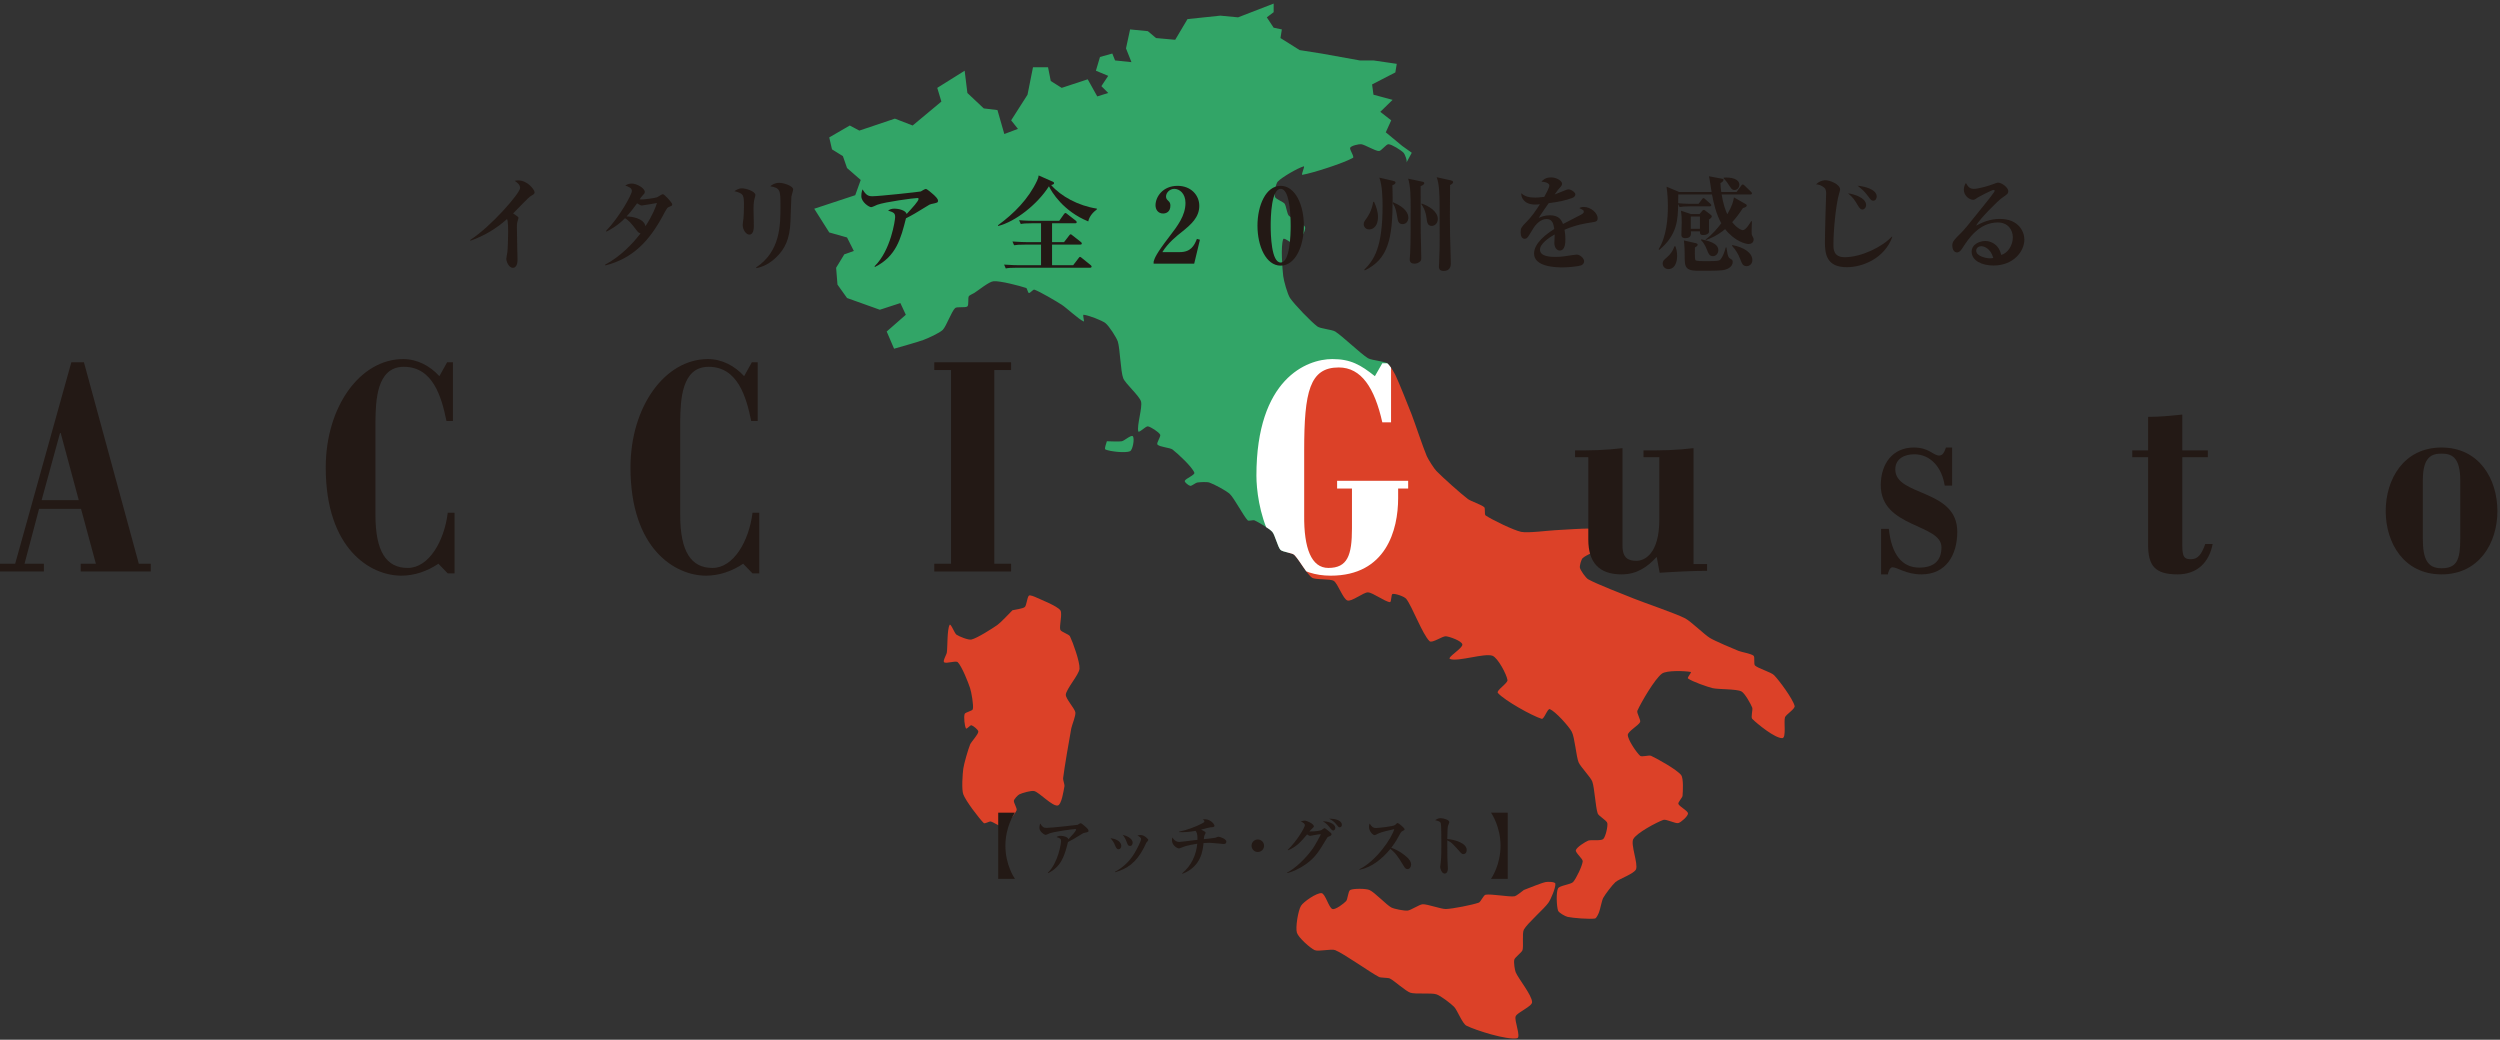 <?xml version="1.0" encoding="UTF-8" standalone="no"?>
<!DOCTYPE svg PUBLIC "-//W3C//DTD SVG 1.1//EN" "http://www.w3.org/Graphics/SVG/1.1/DTD/svg11.dtd">
<svg width="100%" height="100%" viewBox="0 0 1284 534" version="1.1" xmlns="http://www.w3.org/2000/svg" xmlns:xlink="http://www.w3.org/1999/xlink" xml:space="preserve" xmlns:serif="http://www.serif.com/" style="fill-rule:evenodd;clip-rule:evenodd;stroke-linejoin:round;stroke-miterlimit:2;">
    <rect x="0" y="0" width="1284" height="534" fill="#333333" stroke="none"/>
    <g transform="matrix(4.167,0,0,4.167,0,0)">
        <path d="M218.665,83.221C218.295,82.845 216.691,82.387 216.308,82.024C216.133,81.859 216.316,80.982 216.139,80.824C215.85,80.564 214.648,80.375 214.281,80.224C213.565,79.931 211.412,79.029 210.748,78.627C210.084,78.223 208.396,76.581 207.716,76.22C206.525,75.606 202.715,74.316 201.473,73.815C200.319,73.349 196.832,72.01 195.749,71.4C195.446,71.222 194.82,70.328 194.732,69.992C194.674,69.746 194.889,68.954 195.076,68.784C195.533,68.355 197.398,67.673 197.766,67.169C197.965,66.903 197.642,65.804 197.436,65.553C197.25,65.334 196.361,65.158 196.084,65.148C195.207,65.115 192.575,65.307 191.703,65.348C190.857,65.388 188.314,65.726 187.486,65.553C186.545,65.355 183.905,64.065 183.104,63.531C182.938,63.418 183.09,62.655 182.938,62.515C182.605,62.207 181.275,61.775 180.914,61.502C180.086,60.879 177.76,58.797 177.037,58.049C176.736,57.736 176.035,56.617 175.859,56.224C175.424,55.226 174.398,52.132 174.006,51.12C173.619,50.133 172.441,47.168 171.982,46.205C171.863,45.96 171.502,45.347 171.205,44.998L169.912,47.509L165.961,44.855L162.463,45.127L159.809,47.72L158.813,53.453L159.416,61.384L158.75,68.108C159.076,68.189 159.385,68.271 159.511,68.381C159.552,68.418 159.6,68.474 159.645,68.525C160.209,69.149 161.148,70.834 161.703,71.197C162.155,71.5 163.941,71.308 164.398,71.6C164.896,71.921 165.527,73.831 166.079,74.013C166.6,74.19 168.069,72.988 168.607,73.012C169.201,73.029 170.718,74.177 171.313,74.215C171.521,74.23 171.438,73.25 171.643,73.209C171.994,73.138 173.109,73.529 173.328,73.815C174.063,74.753 175.331,78.21 176.2,79.029C176.506,79.317 177.797,78.384 178.216,78.423C178.669,78.467 180.162,78.986 180.241,79.429C180.323,79.892 178.283,81.059 178.723,81.224C179.704,81.594 182.965,80.466 183.95,80.824C184.613,81.068 185.702,83.125 185.803,83.82C185.859,84.21 184.362,85.112 184.623,85.412C185.453,86.351 188.82,88.221 190.016,88.599C190.313,88.691 190.74,87.284 191.028,87.404C191.736,87.709 193.355,89.504 193.723,90.184C194.09,90.861 194.273,93.234 194.565,93.951C194.785,94.488 196.047,95.781 196.254,96.325C196.531,97.068 196.654,99.516 196.926,100.267C197.037,100.579 198.037,101.122 198.108,101.446C198.189,101.848 197.898,103.142 197.602,103.417C197.323,103.671 196.09,103.478 195.749,103.611C195.392,103.757 194.328,104.42 194.23,104.789C194.149,105.106 195.102,105.843 195.076,106.162C195.023,106.726 194.268,108.3 193.889,108.716C193.623,109.01 192.225,109.142 192.035,109.493C191.782,109.98 191.86,111.717 192.035,112.235C192.125,112.503 192.943,112.956 193.221,113.011C193.878,113.155 195.92,113.315 196.59,113.21C196.773,113.183 197.023,112.607 197.09,112.432C197.231,112.092 197.425,110.992 197.602,110.671C197.836,110.235 198.744,109.041 199.117,108.716C199.563,108.325 201.416,107.694 201.646,107.144C201.928,106.451 200.949,104.069 201.311,103.417C201.736,102.649 204.186,101.351 205.013,101.055C205.371,100.93 206.5,101.544 206.867,101.446C207.187,101.364 208.053,100.6 208.053,100.267C208.053,99.933 206.967,99.404 206.867,99.085C206.799,98.875 207.355,98.32 207.379,98.097C207.424,97.588 207.52,95.936 207.208,95.533C206.662,94.837 204.293,93.531 203.498,93.156C203.253,93.041 202.351,93.339 202.152,93.156C201.703,92.758 200.633,91.178 200.633,90.583C200.633,90.142 201.988,89.398 202.152,88.992C202.256,88.73 201.695,87.865 201.813,87.602C202.262,86.598 203.958,83.666 204.847,83.023C205.42,82.603 207.689,82.687 208.388,82.82C208.557,82.851 207.91,83.515 208.053,83.622C208.568,84.007 210.446,84.662 211.084,84.816C211.775,84.983 213.982,84.902 214.623,85.212C215.056,85.428 215.789,86.76 215.967,87.208C216.072,87.464 215.775,88.395 215.967,88.599C216.589,89.224 218.799,91.02 219.679,90.978C220.195,90.953 219.828,88.882 220.012,88.395C220.146,88.058 221.29,87.361 221.195,87.007C220.965,86.125 219.303,83.875 218.665,83.221Z" style="fill:rgb(220,65,40);fill-rule:nonzero;"/>
        <path d="M131.874,78.423C131.75,78.169 130.787,77.892 130.688,77.625C130.529,77.175 130.981,75.605 130.688,75.216C130.276,74.673 128.282,73.904 127.661,73.612C127.5,73.539 126.945,73.298 126.819,73.414C126.593,73.615 126.536,74.619 126.311,74.817C126.076,75.027 125.096,75.134 124.793,75.216C124.421,75.582 123.362,76.722 122.941,77.023C122.339,77.449 120.451,78.654 119.735,78.825C119.356,78.918 118.212,78.445 117.888,78.226C117.645,78.062 117.177,76.765 117.043,77.023C116.721,77.625 116.803,79.747 116.701,80.426C116.67,80.674 116.18,81.46 116.365,81.622C116.619,81.847 117.812,81.384 118.05,81.622C118.551,82.123 119.354,84.143 119.567,84.816C119.73,85.314 120.016,86.89 119.906,87.404C119.857,87.636 118.973,87.777 118.898,88C118.776,88.337 118.877,89.48 119.065,89.786C119.143,89.92 119.584,89.349 119.735,89.39C119.96,89.451 120.595,89.952 120.583,90.184C120.555,90.558 119.71,91.421 119.567,91.77C119.334,92.339 118.813,94.128 118.729,94.738C118.642,95.365 118.504,97.311 118.729,97.904C119.033,98.718 120.637,100.833 121.253,101.446C121.379,101.571 121.927,101.223 122.099,101.249C122.417,101.303 123.315,101.973 123.616,101.841C124.091,101.64 125.094,100.347 125.3,99.872C125.395,99.646 124.92,98.933 124.964,98.691C125,98.488 125.45,97.992 125.642,97.904C125.981,97.741 127.125,97.4 127.488,97.506C128.136,97.697 129.688,99.39 130.358,99.283C130.854,99.206 131.099,97.41 131.197,96.914C131.239,96.718 131.007,96.129 131.03,95.931C131.175,94.693 131.812,91.013 132.037,89.786C132.112,89.382 132.612,88.206 132.544,87.8C132.466,87.314 131.323,86.108 131.365,85.612C131.436,84.894 133.003,83.142 133.055,82.425C133.111,81.591 132.243,79.171 131.874,78.423Z" style="fill:rgb(220,65,40);fill-rule:nonzero;"/>
        <path d="M190.52,108.716C189.959,108.825 188.363,109.497 187.825,109.693C187.588,109.849 186.925,110.439 186.646,110.475C185.943,110.564 183.804,110.154 183.104,110.279C182.85,110.323 182.507,111.171 182.266,111.255C181.49,111.532 179.041,112.017 178.216,112.041C177.635,112.056 175.938,111.429 175.352,111.452C174.953,111.472 173.898,112.191 173.498,112.235C173.086,112.275 171.84,112.042 171.473,111.843C170.869,111.518 169.416,109.961 168.782,109.693C168.346,109.511 166.847,109.493 166.423,109.693C166.158,109.817 166.117,110.848 165.914,111.063C165.653,111.349 164.6,112.159 164.229,112.041C163.777,111.896 163.355,110.128 162.882,110.085C162.289,110.024 160.663,111.141 160.352,111.648C160.001,112.218 159.648,114.321 159.85,114.964C160.027,115.552 161.479,116.853 162.038,117.108C162.496,117.317 164.098,116.915 164.57,117.108C165.733,117.593 168.838,119.829 169.963,120.412C170.199,120.538 171.068,120.485 171.313,120.607C171.859,120.884 173.253,122.161 173.836,122.357C174.444,122.562 176.43,122.349 177.037,122.552C177.554,122.713 178.857,123.716 179.233,124.106C179.612,124.503 180.251,126.18 180.746,126.421C181.899,126.997 185.721,128.208 186.984,127.97C187.514,127.866 186.605,125.763 186.813,125.263C187.02,124.768 188.836,124.057 188.836,123.521C188.836,122.68 187.137,120.607 186.813,119.829C186.695,119.542 186.555,118.578 186.646,118.274C186.732,117.981 187.561,117.402 187.655,117.108C187.809,116.625 187.581,115.024 187.825,114.575C188.258,113.788 190.348,111.998 190.857,111.255C191.142,110.846 191.767,109.401 191.703,108.908C191.67,108.67 190.754,108.669 190.52,108.716Z" style="fill:rgb(220,65,40);fill-rule:nonzero;"/>
        <path d="M174.006,18.827L172.826,17.985L170.803,16.308L171.473,14.832L170.127,13.785L171.643,12.306L169.285,11.673L169.116,10.406L171.982,8.927L172.155,7.868L169.285,7.449L167.602,7.449L162.882,6.599L160.188,6.175L157.824,4.691L157.992,3.627L156.983,3.414L156.141,2.138L156.983,1.502L156.983,0.441L152.597,2.138L150.41,1.929L146.364,2.354L144.848,4.904L142.487,4.691L141.476,3.839L139.288,3.627L138.783,5.964L139.458,7.661L137.434,7.449L137.097,6.599L135.578,7.022L135.075,8.716L136.591,9.35L135.749,10.619L136.591,11.461L135.242,11.884L134.066,9.774L130.858,10.83L129.511,9.985L129.175,8.29L127.32,8.29L126.646,11.673L124.628,14.832L125.467,15.886L123.786,16.519L122.941,13.569L121.253,13.361L119.234,11.461L118.898,8.716L115.521,10.83L116.03,12.518L112.49,15.469L110.298,14.622L105.918,16.096L104.739,15.469L102.208,16.937L102.546,18.408L103.892,19.244L104.401,20.71L106.088,22.182L105.412,24.058L100.358,25.727L102.208,28.65L104.401,29.269L105.24,30.932L104.062,31.35L103.055,33.004L103.223,35.078L104.401,36.732L108.444,38.178L110.975,37.354L111.646,38.797L109.289,40.86L110.199,42.981C111.56,42.593 113.149,42.142 113.839,41.89C114.341,41.71 115.824,41.035 116.2,40.657C116.635,40.215 117.271,38.402 117.721,37.975C117.937,37.765 119,37.967 119.234,37.767C119.425,37.604 119.289,36.752 119.404,36.526C119.474,36.389 119.944,36.197 120.075,36.113C120.548,35.823 121.886,34.722 122.436,34.666C123.26,34.586 125.695,35.235 126.478,35.493C126.613,35.536 126.678,36.087 126.819,36.113C126.973,36.144 127.34,35.648 127.488,35.699C128.215,35.96 130.213,37.142 130.858,37.56C131.431,37.929 132.938,39.34 133.562,39.621C133.711,39.689 133.395,38.785 133.562,38.797C134.134,38.844 135.799,39.475 136.255,39.831C136.686,40.167 137.603,41.578 137.774,42.095C138.052,42.969 138.115,45.764 138.441,46.617C138.705,47.289 140.44,48.789 140.636,49.486C140.836,50.199 140.104,52.448 140.297,53.165C140.372,53.418 141.213,52.515 141.476,52.549C141.838,52.608 142.827,53.249 142.995,53.572C143.116,53.796 142.496,54.6 142.662,54.793C142.906,55.095 144.202,55.171 144.518,55.404C145.135,55.878 146.923,57.523 147.206,58.254C147.325,58.539 146.124,58.975 146.028,59.269C145.975,59.444 146.526,59.859 146.703,59.883C146.891,59.908 147.358,59.508 147.55,59.477C147.843,59.423 148.777,59.371 149.064,59.477C149.61,59.662 151.176,60.49 151.591,60.896C152.147,61.444 153.245,63.566 153.784,64.138C153.896,64.256 154.473,64.062 154.626,64.138C155.1,64.356 156.473,65.158 156.814,65.553C157.139,65.919 157.488,67.422 157.824,67.773C157.961,67.915 158.363,68.009 158.75,68.108L159.416,61.384L158.813,53.453L159.809,47.72L162.463,45.127L165.961,44.855L169.912,47.509L171.205,44.998C171.119,44.898 171.039,44.814 170.971,44.772C170.673,44.59 169.813,44.483 169.193,44.342C168.945,44.285 168.729,44.225 168.607,44.151C167.721,43.611 165.451,41.415 164.57,40.86C164.178,40.618 162.741,40.513 162.375,40.242C161.594,39.662 159.552,37.539 159.004,36.732C158.689,36.272 158.23,34.601 158.162,34.041C158.057,33.137 157.834,30.33 158.162,29.477C158.281,29.169 159.391,30.256 159.68,30.097C160.101,29.871 160.971,28.484 160.857,28.017C160.744,27.532 159.165,26.938 158.836,26.563C158.635,26.329 158.514,25.351 158.331,25.101C158.157,24.869 157.231,24.544 157.15,24.269C157.038,23.906 157.225,22.665 157.485,22.387C157.994,21.842 159.977,20.698 160.688,20.504C160.893,20.446 160.313,21.585 160.525,21.548C161.816,21.325 165.615,20.107 166.756,19.454C166.979,19.327 166.284,18.422 166.423,18.197C166.566,17.953 167.486,17.745 167.769,17.774C168.234,17.831 169.488,18.615 169.963,18.615C170.253,18.615 170.852,17.756 171.142,17.774C171.566,17.806 172.699,18.515 172.992,18.827C173.169,19.015 173.511,19.894 173.328,20.082L174.006,18.827ZM138.276,54.386C137.915,54.455 136.791,54.386 136.424,54.386C136.389,54.589 136.064,55.327 136.255,55.404C136.812,55.647 138.735,55.873 139.288,55.608C139.62,55.447 139.861,54.063 139.629,53.775C139.438,53.547 138.569,54.328 138.276,54.386Z" style="fill:rgb(50,165,103);fill-rule:nonzero;"/>
        <path d="M123.034,108.321L123.034,100.162L125.093,100.162C124.97,100.342 123.92,101.935 123.92,104.241C123.92,106.548 124.97,108.142 125.093,108.321L123.034,108.321Z" style="fill:rgb(35,25,21);fill-rule:nonzero;"/>
        <path d="M133.629,102.657C133.539,102.674 133.451,102.723 133.393,102.763C132.334,103.411 132.244,103.47 131.635,103.781C131.234,105.373 130.871,106.778 129.188,107.624L129.156,107.566C130.445,106.317 130.782,103.912 130.782,103.683C130.782,103.387 130.683,103.314 130.223,103.173C130.347,103.091 130.461,103.018 130.748,103.018C131.011,103.018 131.627,103.142 131.686,103.444C132.17,102.919 132.628,102.427 132.628,102.254C132.628,102.189 132.588,102.181 132.538,102.181C132.284,102.181 129.961,102.493 129.369,102.715C129.296,102.747 128.968,102.903 128.893,102.903C128.72,102.903 128.113,102.501 128.113,102.041C128.113,101.771 128.164,101.622 128.213,101.499C128.466,101.935 128.647,102.041 128.976,102.041C129.542,102.041 132.768,101.687 132.811,101.663C132.85,101.64 133.121,101.466 133.204,101.466C133.302,101.466 133.696,101.811 133.852,101.95C133.935,102.032 134.165,102.237 134.165,102.395C134.165,102.542 134.131,102.55 133.629,102.657Z" style="fill:rgb(35,25,21);fill-rule:nonzero;"/>
        <path d="M139.286,104.266C139.04,104.266 138.99,104.119 138.875,103.798C138.695,103.28 138.465,103.009 138.366,102.895C138.777,102.976 139.605,103.32 139.605,103.863C139.605,104.011 139.541,104.266 139.286,104.266ZM141.28,103.88C141.232,103.97 141.042,104.388 141.001,104.472C140.017,106.366 138.925,107.081 137.439,107.51L137.43,107.442C138.416,106.941 139.228,106.146 139.812,105.192C140.238,104.487 140.648,103.601 140.648,103.411C140.648,103.288 140.475,103.126 140.197,102.976C140.304,102.952 140.443,102.919 140.6,102.919C141.033,102.919 141.535,103.403 141.535,103.534C141.535,103.601 141.313,103.821 141.28,103.88ZM137.873,104.676C137.635,104.676 137.536,104.446 137.455,104.233C137.291,103.815 137.061,103.519 136.863,103.306C137.89,103.444 138.202,103.904 138.202,104.266C138.202,104.521 138.046,104.676 137.873,104.676Z" style="fill:rgb(35,25,21);fill-rule:nonzero;"/>
        <path d="M150.834,104.028C150.73,104.028 149.398,103.88 149.126,103.88C149.08,103.88 148.784,103.88 148.34,103.912C148.249,104.824 148.053,106.811 145.744,107.696L145.703,107.64C146.804,106.745 147.436,105.415 147.568,103.994C146.296,104.2 146.017,104.315 145.671,104.454C145.41,104.553 145.375,104.569 145.31,104.569C145.048,104.569 144.448,104.151 144.448,103.584C144.448,103.411 144.472,103.32 144.497,103.224C144.662,103.461 144.9,103.773 145.36,103.773C145.491,103.773 146.41,103.657 147.593,103.511C147.609,102.723 147.479,102.557 147.354,102.402C146.73,102.534 145.966,102.591 145.334,102.566L145.326,102.501C146.082,102.368 147.372,101.942 148.307,101.409C148.38,101.368 148.446,101.317 148.446,101.228C148.446,101.188 148.446,101.153 148.258,100.989C148.356,100.981 148.421,100.974 148.512,100.974C149.202,100.974 149.686,101.597 149.686,101.761C149.686,101.95 149.521,101.958 149.227,101.967C149.071,101.976 148.66,102.091 148.48,102.14C148.274,102.196 148.15,102.23 148.045,102.254C148.299,102.378 148.602,102.525 148.602,102.649C148.602,102.681 148.512,102.847 148.488,102.887C148.421,103.009 148.413,103.091 148.38,103.429C148.626,103.403 149.652,103.297 149.793,103.256C149.859,103.24 150.113,103.126 150.17,103.126C150.392,103.126 151.156,103.419 151.156,103.733C151.156,103.757 151.156,104.028 150.834,104.028Z" style="fill:rgb(35,25,21);fill-rule:nonzero;"/>
        <path d="M155.029,105.013C154.594,105.013 154.258,104.659 154.258,104.241C154.258,103.807 154.602,103.47 155.029,103.47C155.447,103.47 155.803,103.807 155.803,104.241C155.803,104.667 155.455,105.013 155.029,105.013Z" style="fill:rgb(35,25,21);fill-rule:nonzero;"/>
        <path d="M165.117,101.967C164.994,101.967 164.969,101.935 164.691,101.589C164.626,101.499 164.348,101.147 163.813,100.915C164.615,100.882 165.387,101.137 165.387,101.655C165.387,101.778 165.348,101.967 165.117,101.967ZM164.32,102.361C164.191,102.361 164.107,102.254 164.016,102.148C163.738,101.786 163.483,101.458 163.048,101.235C163.664,101.203 164.582,101.507 164.582,102.048C164.582,102.263 164.428,102.361 164.32,102.361ZM163.738,103.126C163.631,103.166 163.615,103.19 163.459,103.453C162.588,104.907 162.111,105.702 160.93,106.532C160.199,107.049 159.256,107.493 158.648,107.607L158.631,107.558C159.552,107.091 160.84,105.933 161.791,104.612C162.088,104.2 162.788,102.895 162.788,102.87C162.788,102.821 162.736,102.821 162.713,102.821C162.516,102.821 161.521,103.026 161.48,103.026C161.381,103.026 161.193,102.911 161.104,102.847C160.423,103.657 159.788,104.405 158.756,104.8L158.722,104.75C159.904,103.593 160.832,101.967 160.832,101.702C160.832,101.524 160.668,101.426 160.332,101.235C160.627,101.147 160.799,101.147 160.824,101.147C161.078,101.147 161.94,101.54 161.94,101.851C161.94,101.927 161.924,101.942 161.711,102.14C161.67,102.181 161.531,102.312 161.391,102.483C162.202,102.493 162.793,102.361 162.859,102.319C162.918,102.279 163.203,102.066 163.262,102.066C163.328,102.066 163.855,102.509 163.945,102.583C164.075,102.696 164.115,102.732 164.115,102.821C164.115,102.976 164.002,103.018 163.738,103.126Z" style="fill:rgb(35,25,21);fill-rule:nonzero;"/>
        <path d="M173.473,107.123C173.261,107.123 173.146,106.95 173.055,106.803C172.341,105.636 172.068,105.192 171.372,104.626C170.361,105.85 169.106,106.894 167.563,107.206L167.545,107.139C169.682,106.097 171.562,103.24 171.849,102.196C171.372,102.287 170.23,102.557 169.869,102.739C169.523,102.919 169.483,102.935 169.417,102.935C169.213,102.935 168.736,102.45 168.736,101.942C168.736,101.786 168.753,101.64 168.811,101.499C169.072,101.927 169.278,102.057 169.584,102.057C169.91,102.057 171.742,101.851 171.922,101.696C171.962,101.663 172.129,101.499 172.168,101.475C172.199,101.449 172.225,101.441 172.274,101.441C172.373,101.441 173.121,102.048 173.121,102.204C173.121,102.295 173.08,102.328 172.924,102.402C172.77,102.468 172.72,102.509 172.635,102.649C172.225,103.403 172.014,103.789 171.477,104.487C172.474,104.842 173.155,105.408 173.467,105.702C173.687,105.924 173.926,106.187 173.926,106.564C173.926,106.868 173.746,107.123 173.473,107.123Z" style="fill:rgb(35,25,21);fill-rule:nonzero;"/>
        <path d="M180.352,105.274C180.262,105.274 180.162,105.235 180.006,105.062C178.98,103.912 178.883,103.807 178.383,103.584C178.373,103.807 178.383,104.8 178.398,105.735C178.398,105.948 178.457,106.886 178.457,107.073C178.457,107.263 178.398,107.672 178.053,107.672C177.701,107.672 177.512,107.065 177.512,106.852C177.512,106.752 177.527,106.704 177.576,106.303C177.66,105.711 177.66,104.364 177.651,103.716C177.651,103.37 177.651,101.728 177.586,101.482C177.521,101.253 177.299,101.188 176.889,101.097C177.026,100.999 177.241,100.842 177.545,100.842C177.963,100.842 178.637,101.065 178.637,101.327C178.637,101.401 178.497,101.713 178.479,101.778C178.431,101.95 178.406,102.048 178.383,103.411C179.294,103.485 180.778,103.904 180.778,104.767C180.778,104.973 180.682,105.274 180.352,105.274Z" style="fill:rgb(35,25,21);fill-rule:nonzero;"/>
        <path d="M185.834,100.162L185.834,108.321L183.773,108.321C183.897,108.142 184.947,106.548 184.947,104.241C184.947,101.935 183.897,100.342 183.773,100.162L185.834,100.162Z" style="fill:rgb(35,25,21);fill-rule:nonzero;"/>
        <path d="M7.48,53.367L7.4,53.367L5.132,61.643L9.708,61.643L7.48,53.367ZM18.582,69.482L18.582,70.439L9.947,70.439L9.947,69.482L11.817,69.482L9.987,62.717L4.814,62.717L3.024,69.482L5.411,69.482L5.411,70.439L0,70.439L0,69.482L1.869,69.482L8.793,44.653L10.345,44.653L17.109,69.482L18.582,69.482Z" style="fill:rgb(35,25,21);fill-rule:nonzero;"/>
        <path d="M54.033,69.482C52.682,70.396 51.089,70.954 49.46,70.954C45.678,70.954 40.148,67.69 40.148,57.623C40.148,50.105 44.405,44.256 49.698,44.256C51.407,44.256 53.001,45.09 54.155,46.365L55.108,44.653L55.825,44.653L55.825,51.894L55.029,51.894C54.434,48.988 53.397,45.21 49.776,45.21C46.394,45.21 46.316,49.429 46.276,51.936L46.276,63.474C46.276,68.007 47.628,70 50.255,70C52.842,70 54.752,66.736 55.189,63.194L56.025,63.194L56.025,70.677L55.189,70.677L54.033,69.482Z" style="fill:rgb(35,25,21);fill-rule:nonzero;"/>
        <path d="M91.597,69.482C90.244,70.396 88.653,70.954 87.02,70.954C83.24,70.954 77.71,67.69 77.71,57.623C77.71,50.105 81.967,44.256 87.259,44.256C88.971,44.256 90.563,45.09 91.716,46.365L92.67,44.653L93.387,44.653L93.387,51.894L92.591,51.894C91.994,48.988 90.959,45.21 87.338,45.21C83.957,45.21 83.877,49.429 83.838,51.936L83.838,63.474C83.838,68.007 85.19,70 87.816,70C90.402,70 92.312,66.736 92.751,63.194L93.584,63.194L93.584,70.677L92.751,70.677L91.597,69.482Z" style="fill:rgb(35,25,21);fill-rule:nonzero;"/>
        <path d="M124.621,69.482L124.621,70.439L115.153,70.439L115.153,69.482L117.221,69.482L117.221,45.609L115.153,45.609L115.153,44.653L124.621,44.653L124.621,45.609L122.553,45.609L122.553,69.482L124.621,69.482Z" style="fill:rgb(35,25,21);fill-rule:nonzero;"/>
        <path d="M204.198,68.644C203.004,69.919 201.732,70.795 199.861,70.795C197.078,70.795 195.765,69.322 195.765,66.496L195.765,56.352L194.133,56.352L194.133,55.517C194.928,55.517 195.922,55.517 196.918,55.477C197.951,55.437 199.027,55.356 199.981,55.237L199.981,67.294C199.981,68.843 200.777,69.124 201.691,69.124C202.687,69.124 204.517,68.287 204.517,64.031L204.517,56.352L202.566,56.352L202.566,55.517C203.682,55.517 204.676,55.517 205.67,55.477C206.705,55.437 207.779,55.356 208.734,55.237L208.734,69.523L210.404,69.523L210.404,70.357C208.654,70.357 206.35,70.476 204.558,70.596L204.198,68.644Z" style="fill:rgb(35,25,21);fill-rule:nonzero;"/>
        <path d="M231.854,70.795L231.854,65.184L232.809,65.184C233.128,68.326 234.439,69.96 236.549,69.96C238.258,69.96 239.293,69.201 239.293,67.451C239.293,64.547 231.812,65.064 231.812,59.812C231.812,57.108 233.324,55.158 235.872,55.158C237.74,55.158 238.18,56.072 238.975,56.152C239.532,56.152 239.651,55.634 239.851,55.158L240.606,55.158L240.606,59.852L239.69,59.852C239.371,57.665 237.979,55.993 235.951,55.993C234.757,55.993 233.603,56.511 233.603,57.863C233.603,61.205 241.242,60.211 241.242,65.541C241.242,68.366 239.89,70.795 236.825,70.795C234.918,70.795 233.883,69.919 233.246,69.919C232.928,69.919 232.73,70.515 232.688,70.795L231.854,70.795Z" style="fill:rgb(35,25,21);fill-rule:nonzero;"/>
        <path d="M262.808,56.352L262.808,55.517L264.761,55.517L264.761,51.378C266.235,51.378 267.385,51.257 268.979,51.099L268.979,55.517L272.123,55.517L272.123,56.352L268.979,56.352L268.979,67.253C268.979,68.725 269.259,68.923 270.055,68.923C270.851,68.923 271.328,68.407 271.805,67.054L272.718,67.054C272.283,69.322 270.809,70.795 268.381,70.795C265.518,70.795 264.761,69.639 264.761,67.093L264.761,56.352L262.808,56.352Z" style="fill:rgb(35,25,21);fill-rule:nonzero;"/>
        <path d="M298.623,66.377C298.623,68.964 299.218,70.039 300.93,70.039C302.839,70.039 303.237,68.964 303.237,66.417L303.237,59.215C303.237,56.272 302.124,55.913 300.93,55.913C299.736,55.913 298.623,56.272 298.623,59.215L298.623,66.377ZM294.048,62.995C294.048,59.059 296.273,55.158 300.93,55.158C305.586,55.158 307.816,59.059 307.816,62.995C307.816,66.894 305.586,70.795 300.93,70.795C296.273,70.795 294.048,66.894 294.048,62.995Z" style="fill:rgb(35,25,21);fill-rule:nonzero;"/>
        <clipPath id="_clip1">
            <path d="M138.276,54.386C137.915,54.455 136.791,54.386 136.424,54.386C136.389,54.589 136.064,55.327 136.255,55.404C136.812,55.647 138.735,55.873 139.288,55.608C139.62,55.447 139.861,54.063 139.629,53.775C139.438,53.547 138.569,54.328 138.276,54.386ZM218.665,83.221C218.295,82.845 216.691,82.387 216.308,82.024C216.133,81.859 216.316,80.982 216.139,80.824C215.85,80.564 214.648,80.375 214.281,80.224C213.565,79.931 211.412,79.029 210.748,78.627C210.084,78.223 208.396,76.581 207.716,76.22C206.525,75.606 202.715,74.316 201.473,73.815C200.319,73.349 196.832,72.01 195.749,71.4C195.446,71.222 194.82,70.328 194.732,69.992C194.674,69.746 194.889,68.954 195.076,68.784C195.533,68.355 197.398,67.673 197.766,67.169C197.965,66.903 197.642,65.804 197.436,65.553C197.25,65.334 196.361,65.158 196.084,65.148C195.207,65.115 192.575,65.307 191.703,65.348C190.857,65.388 188.314,65.726 187.486,65.553C186.545,65.355 183.905,64.065 183.104,63.531C182.938,63.418 183.09,62.655 182.938,62.515C182.605,62.207 181.275,61.775 180.914,61.502C180.086,60.879 177.76,58.797 177.037,58.049C176.736,57.736 176.035,56.617 175.859,56.224C175.424,55.226 174.398,52.132 174.006,51.12C173.619,50.133 172.441,47.168 171.982,46.205C171.863,45.96 171.502,45.347 171.205,44.998C171.119,44.898 171.039,44.814 170.971,44.772C170.673,44.59 169.813,44.483 169.193,44.342C168.945,44.285 168.729,44.225 168.607,44.151C167.721,43.611 165.451,41.415 164.57,40.86C164.178,40.618 162.741,40.513 162.375,40.242C161.594,39.662 159.552,37.539 159.004,36.732C158.689,36.272 158.23,34.601 158.162,34.041C158.057,33.137 157.834,30.33 158.162,29.477C158.281,29.169 159.391,30.256 159.68,30.097C160.101,29.871 160.971,28.484 160.857,28.017C160.744,27.532 159.165,26.938 158.836,26.563C158.635,26.329 158.514,25.351 158.331,25.101C158.157,24.869 157.231,24.544 157.15,24.269C157.038,23.906 157.225,22.665 157.485,22.387C157.994,21.842 159.977,20.698 160.688,20.504C160.893,20.446 160.313,21.585 160.525,21.548C161.816,21.325 165.615,20.107 166.756,19.454C166.979,19.327 166.284,18.422 166.423,18.197C166.566,17.953 167.486,17.745 167.769,17.774C168.234,17.831 169.488,18.615 169.963,18.615C170.253,18.615 170.852,17.756 171.142,17.774C171.566,17.806 172.699,18.515 172.992,18.827C173.169,19.015 173.511,19.894 173.328,20.082L174.006,18.827L172.826,17.985L170.803,16.308L171.473,14.832L170.127,13.785L171.643,12.306L169.285,11.673L169.116,10.406L171.982,8.927L172.155,7.868L169.285,7.449L167.602,7.449L162.882,6.599L160.188,6.175L157.824,4.691L157.992,3.627L156.983,3.414L156.141,2.138L156.983,1.502L156.983,0.441L152.597,2.138L150.41,1.929L146.364,2.354L144.848,4.904L142.487,4.691L141.476,3.839L139.288,3.627L138.783,5.964L139.458,7.661L137.434,7.449L137.097,6.599L135.578,7.022L135.075,8.716L136.591,9.35L135.749,10.619L136.591,11.461L135.242,11.884L134.066,9.774L130.858,10.83L129.511,9.985L129.175,8.29L127.32,8.29L126.646,11.673L124.628,14.832L125.467,15.886L123.786,16.519L122.941,13.569L121.253,13.361L119.234,11.461L118.898,8.716L115.521,10.83L116.03,12.518L112.49,15.469L110.298,14.622L105.918,16.096L104.739,15.469L102.208,16.937L102.546,18.408L103.892,19.244L104.401,20.71L106.088,22.182L105.412,24.058L100.358,25.727L102.208,28.65L104.401,29.269L105.24,30.932L104.062,31.35L103.055,33.004L103.223,35.078L104.401,36.732L108.444,38.178L110.975,37.354L111.646,38.797L109.289,40.86L110.199,42.981C111.56,42.593 113.149,42.142 113.839,41.89C114.341,41.71 115.824,41.035 116.2,40.657C116.635,40.215 117.271,38.402 117.721,37.975C117.937,37.765 119,37.967 119.234,37.767C119.425,37.604 119.289,36.752 119.404,36.526C119.474,36.389 119.944,36.197 120.075,36.113C120.548,35.823 121.886,34.722 122.436,34.666C123.26,34.586 125.695,35.235 126.478,35.493C126.613,35.536 126.678,36.087 126.819,36.113C126.973,36.144 127.34,35.648 127.488,35.699C128.215,35.96 130.213,37.142 130.858,37.56C131.431,37.929 132.938,39.34 133.562,39.621C133.711,39.689 133.395,38.785 133.562,38.797C134.134,38.844 135.799,39.475 136.255,39.831C136.686,40.167 137.603,41.578 137.774,42.095C138.052,42.969 138.115,45.764 138.441,46.617C138.705,47.289 140.44,48.789 140.636,49.486C140.836,50.199 140.104,52.448 140.297,53.165C140.372,53.418 141.213,52.515 141.476,52.549C141.838,52.608 142.827,53.249 142.995,53.572C143.116,53.796 142.496,54.6 142.662,54.793C142.906,55.095 144.202,55.171 144.518,55.404C145.135,55.878 146.923,57.523 147.206,58.254C147.325,58.539 146.124,58.975 146.028,59.269C145.975,59.444 146.526,59.859 146.703,59.883C146.891,59.908 147.358,59.508 147.55,59.477C147.843,59.423 148.777,59.371 149.064,59.477C149.61,59.662 151.176,60.49 151.591,60.896C152.147,61.444 153.245,63.566 153.784,64.138C153.896,64.256 154.473,64.062 154.626,64.138C155.1,64.356 156.473,65.158 156.814,65.553C157.139,65.919 157.488,67.422 157.824,67.773C157.961,67.915 158.363,68.009 158.75,68.108C159.076,68.189 159.385,68.271 159.511,68.381C159.552,68.418 159.6,68.474 159.645,68.525C160.209,69.149 161.148,70.834 161.703,71.197C162.155,71.5 163.941,71.308 164.398,71.6C164.896,71.921 165.527,73.831 166.079,74.013C166.6,74.19 168.069,72.988 168.607,73.012C169.201,73.029 170.718,74.177 171.313,74.215C171.521,74.23 171.438,73.25 171.643,73.209C171.994,73.138 173.109,73.529 173.328,73.815C174.063,74.753 175.331,78.21 176.2,79.029C176.506,79.317 177.797,78.384 178.216,78.423C178.669,78.467 180.162,78.986 180.241,79.429C180.323,79.892 178.283,81.059 178.723,81.224C179.704,81.594 182.965,80.466 183.95,80.824C184.613,81.068 185.702,83.125 185.803,83.82C185.859,84.21 184.362,85.112 184.623,85.412C185.453,86.351 188.82,88.221 190.016,88.599C190.313,88.691 190.74,87.284 191.028,87.404C191.736,87.709 193.355,89.504 193.723,90.184C194.09,90.861 194.273,93.234 194.565,93.951C194.785,94.488 196.047,95.781 196.254,96.325C196.531,97.068 196.654,99.516 196.926,100.267C197.037,100.579 198.037,101.122 198.108,101.446C198.189,101.848 197.898,103.142 197.602,103.417C197.323,103.671 196.09,103.478 195.749,103.611C195.392,103.757 194.328,104.42 194.23,104.789C194.149,105.106 195.102,105.843 195.076,106.162C195.023,106.726 194.268,108.3 193.889,108.716C193.623,109.01 192.225,109.142 192.035,109.493C191.782,109.98 191.86,111.717 192.035,112.235C192.125,112.503 192.943,112.956 193.221,113.011C193.878,113.155 195.92,113.315 196.59,113.21C196.773,113.183 197.023,112.607 197.09,112.432C197.231,112.092 197.425,110.992 197.602,110.671C197.836,110.235 198.744,109.041 199.117,108.716C199.563,108.325 201.416,107.694 201.646,107.144C201.928,106.451 200.949,104.069 201.311,103.417C201.736,102.649 204.186,101.351 205.013,101.055C205.371,100.93 206.5,101.544 206.867,101.446C207.187,101.364 208.053,100.6 208.053,100.267C208.053,99.933 206.967,99.404 206.867,99.085C206.799,98.875 207.355,98.32 207.379,98.097C207.424,97.588 207.52,95.936 207.208,95.533C206.662,94.837 204.293,93.531 203.498,93.156C203.253,93.041 202.351,93.339 202.152,93.156C201.703,92.758 200.633,91.178 200.633,90.583C200.633,90.142 201.988,89.398 202.152,88.992C202.256,88.73 201.695,87.865 201.813,87.602C202.262,86.598 203.958,83.666 204.847,83.023C205.42,82.603 207.689,82.687 208.388,82.82C208.557,82.851 207.91,83.515 208.053,83.622C208.568,84.007 210.446,84.662 211.084,84.816C211.775,84.983 213.982,84.902 214.623,85.212C215.056,85.428 215.789,86.76 215.967,87.208C216.072,87.464 215.775,88.395 215.967,88.599C216.589,89.224 218.799,91.02 219.679,90.978C220.195,90.953 219.828,88.882 220.012,88.395C220.146,88.058 221.29,87.361 221.195,87.007C220.965,86.125 219.303,83.875 218.665,83.221Z"/>
        </clipPath>
        <g clip-path="url(#_clip1)">
            <path d="M170.375,52.054C169.42,47.797 167.789,45.29 165.005,45.29C161.424,45.29 160.746,48.275 160.746,55.477L160.746,63.513C160.707,67.571 161.623,70 163.73,70C166.079,70 166.635,68.447 166.635,65.145L166.635,60.212L164.804,60.212L164.804,59.257L173.561,59.257L173.561,60.212L172.326,60.212L172.326,61.404C172.326,65.304 170.855,70.955 164.009,70.955C156.253,70.955 154.858,61.961 154.858,58.62C154.858,46.681 161.065,44.256 164.211,44.256C166.479,44.256 167.71,44.972 169.461,46.365L170.375,44.772L171.452,44.772L171.452,52.054L170.375,52.054Z" style="fill:white;fill-rule:nonzero;"/>
        </g>
        <path d="M65.439,24.15C65.132,24.316 63.594,25.97 63.248,26.304C63.413,26.419 63.594,26.535 63.76,26.663C63.849,26.726 63.901,26.766 63.901,26.881C63.901,26.919 63.786,27.304 63.773,27.342C63.709,27.586 63.709,27.88 63.709,28.15C63.709,29.24 63.786,30.985 63.786,32.061C63.786,32.601 63.581,33.01 63.221,33.01C62.695,33.01 62.401,32.189 62.401,31.908C62.401,31.792 62.516,31.241 62.529,31.126C62.581,30.83 62.632,29.189 62.632,28.636C62.632,28.278 62.632,27.214 62.491,26.996C61.183,28.176 59.657,29.086 57.989,29.664L57.938,29.586C60.593,27.88 64.106,23.777 64.106,23.175C64.106,22.752 63.735,22.495 63.44,22.29C63.594,22.264 63.709,22.237 63.888,22.237C65.03,22.237 65.888,23.392 65.888,23.699C65.888,23.919 65.683,24.021 65.439,24.15Z" style="fill:rgb(35,25,21);fill-rule:nonzero;"/>
        <path d="M79.125,25.329C78.958,25.329 78.843,25.252 78.522,25.059C78.111,25.623 77.702,26.175 77.227,26.674C77.843,26.688 79.342,26.881 79.561,27.88C80.51,26.406 80.831,25.47 80.972,25.021C80.78,25.059 79.228,25.329 79.125,25.329ZM82.511,25.482C82.23,25.599 82.23,25.599 81.702,26.585C80.036,29.676 78.022,31.856 74.612,32.716L74.573,32.626C76.471,31.626 78.022,29.997 78.945,28.765C78.754,28.715 78.65,28.65 78.408,28.316C77.843,27.56 77.458,27.125 77.034,26.893C76.15,27.805 75.265,28.278 74.739,28.547L74.688,28.47C76.342,26.766 77.882,23.983 77.882,23.534C77.882,23.149 77.407,22.982 77.072,22.88C77.189,22.789 77.446,22.624 77.869,22.624C78.496,22.624 79.471,23.199 79.471,23.65C79.471,23.816 79.419,23.868 79.19,24.109C79.037,24.277 78.958,24.38 78.843,24.573C79.317,24.636 80.78,24.393 80.984,24.316C81.101,24.265 81.588,23.93 81.702,23.93C81.882,23.93 82.856,24.982 82.856,25.188C82.856,25.342 82.793,25.366 82.511,25.482Z" style="fill:rgb(35,25,21);fill-rule:nonzero;"/>
        <path d="M97.541,24.239C97.516,24.482 97.453,26.843 97.427,27.33C97.336,29.472 96.747,30.664 95.695,31.689C95.016,32.368 94.182,32.857 93.247,33.048L93.182,32.972C96.195,30.985 96.195,27.752 96.195,25.354C96.195,23.38 96.157,23.187 94.938,22.957C95.17,22.777 95.49,22.534 96.029,22.534C96.67,22.534 97.76,22.943 97.76,23.341C97.76,23.495 97.554,24.109 97.541,24.239ZM93.041,24.341C92.964,24.612 92.875,24.919 92.875,25.7C92.875,26.035 92.913,27.496 92.913,27.805C92.913,28.06 92.913,28.919 92.362,28.919C91.978,28.919 91.54,28.356 91.54,27.702C91.54,27.572 91.617,27.06 91.631,26.959C91.656,26.674 91.695,26.125 91.695,25.497C91.695,24.008 91.695,23.868 90.515,23.56C90.72,23.431 91.04,23.213 91.451,23.213C91.951,23.213 93.105,23.585 93.105,24.033C93.105,24.097 93.08,24.188 93.041,24.341Z" style="fill:rgb(35,25,21);fill-rule:nonzero;"/>
        <path d="M114.781,25.149C114.641,25.175 114.499,25.252 114.408,25.316C112.754,26.329 112.613,26.419 111.665,26.906C111.036,29.395 110.472,31.586 107.842,32.906L107.792,32.818C109.804,30.869 110.33,27.111 110.33,26.752C110.33,26.29 110.176,26.175 109.458,25.958C109.651,25.83 109.83,25.714 110.278,25.714C110.69,25.714 111.651,25.905 111.742,26.382C112.498,25.559 113.214,24.791 113.214,24.521C113.214,24.419 113.151,24.405 113.074,24.405C112.676,24.405 109.048,24.893 108.124,25.24C108.009,25.29 107.496,25.535 107.381,25.535C107.112,25.535 106.163,24.906 106.163,24.188C106.163,23.764 106.239,23.534 106.316,23.341C106.713,24.021 106.996,24.188 107.509,24.188C108.394,24.188 113.434,23.635 113.497,23.597C113.562,23.56 113.985,23.288 114.114,23.288C114.267,23.288 114.884,23.829 115.127,24.046C115.254,24.174 115.614,24.495 115.614,24.738C115.614,24.969 115.562,24.982 114.781,25.149Z" style="fill:rgb(35,25,21);fill-rule:nonzero;"/>
        <path d="M134.351,32.998L125.351,32.998C124.567,32.998 124.285,33.024 123.964,33.087L123.759,32.612C124.528,32.677 125.439,32.689 125.581,32.689L128.312,32.689L128.312,30.15L126.376,30.15C125.594,30.15 125.313,30.176 124.99,30.227L124.787,29.765C125.568,29.83 126.466,29.844 126.606,29.844L128.312,29.844L128.312,27.521L127.196,27.521C126.414,27.521 126.132,27.548 125.813,27.612L125.605,27.137C126.376,27.214 127.285,27.214 127.426,27.214L130.557,27.214L131.12,26.419C131.185,26.329 131.249,26.252 131.326,26.252C131.377,26.252 131.416,26.278 131.557,26.393L132.582,27.189C132.658,27.239 132.71,27.316 132.71,27.38C132.71,27.509 132.596,27.521 132.506,27.521L129.671,27.521L129.671,29.844L131.147,29.844L131.762,29.048C131.851,28.932 131.89,28.88 131.954,28.88C132.032,28.88 132.107,28.944 132.197,29.021L133.211,29.817C133.287,29.868 133.339,29.933 133.339,30.009C133.339,30.126 133.223,30.15 133.146,30.15L129.671,30.15L129.671,32.689L132.273,32.689L132.929,31.83C133.019,31.716 133.043,31.664 133.12,31.664C133.184,31.664 133.223,31.702 133.351,31.805L134.416,32.664C134.479,32.716 134.544,32.78 134.544,32.857C134.544,32.972 134.442,32.998 134.351,32.998ZM134.134,27.29C131.043,26.035 129.608,23.65 129.287,22.957C127.863,25.2 125.131,27.33 123.029,27.855L123.002,27.765C125.004,26.304 126.773,24.508 127.825,22.264C127.978,21.918 127.991,21.827 128.017,21.622L129.759,22.392C129.851,22.431 129.914,22.469 129.914,22.584C129.914,22.725 129.685,22.777 129.556,22.802C130.761,24.2 132.916,25.366 135.197,25.714L135.197,25.803C134.71,26.163 134.249,26.688 134.134,27.29Z" style="fill:rgb(35,25,21);fill-rule:nonzero;"/>
        <path d="M142.189,32.242C142.305,31.843 142.472,31.317 144.088,29.214C145.151,27.829 146.115,26.573 146.115,25.007C146.115,23.853 145.383,23.277 144.741,23.277C144.165,23.277 143.716,23.764 143.716,24.213C143.716,24.482 143.832,24.597 144.01,24.765C144.191,24.944 144.254,25.072 144.254,25.354C144.254,26.085 143.768,26.316 143.356,26.316C142.728,26.316 142.421,25.817 142.421,25.303C142.421,24.265 143.317,22.905 145.14,22.905C146.781,22.905 147.818,24.046 147.818,25.366C147.818,26.778 146.819,27.664 145.664,28.587C145.011,29.099 143.959,29.945 143.267,31.074L145.409,31.074C146.767,31.074 147.19,30.291 147.524,29.444L147.896,29.547L147.19,32.498L142.189,32.498L142.189,32.242Z" style="fill:rgb(35,25,21);fill-rule:nonzero;"/>
        <path d="M158.479,23.738C158.335,23.508 158.157,23.277 157.848,23.277C156.693,23.277 156.618,26.713 156.618,27.816C156.618,28.919 156.693,32.356 157.848,32.356C159.004,32.356 159.08,28.919 159.08,27.816C159.08,27.471 159.08,24.778 158.479,23.738ZM157.848,32.742C156.041,32.742 154.988,30.343 154.988,27.816C154.988,25.316 156.027,22.905 157.848,22.905C159.645,22.905 160.709,25.264 160.709,27.816C160.709,30.317 159.67,32.742 157.848,32.742Z" style="fill:rgb(35,25,21);fill-rule:nonzero;"/>
        <path d="M178.728,22.816C178.728,23.431 178.703,26.136 178.703,26.688C178.703,28.24 178.728,29.368 178.805,31.856C178.818,32.342 178.818,32.407 178.818,32.471C178.818,32.742 178.766,33.395 177.945,33.395C177.355,33.395 177.355,33.01 177.355,32.869C177.355,32.793 177.379,32.395 177.379,32.292C177.445,31.1 177.445,30.009 177.445,29.381C177.445,28.458 177.434,25.868 177.434,25.059C177.422,23.969 177.395,22.624 177.073,21.84L178.793,22.225C178.908,22.252 179.1,22.29 179.1,22.444C179.1,22.624 178.881,22.725 178.728,22.816ZM176.471,27.843C175.959,27.843 175.894,27.432 175.829,26.893C175.701,25.933 175.395,25.47 175.188,25.162L175.227,25.085C176.123,25.393 177.216,26.06 177.216,26.996C177.216,27.509 176.855,27.843 176.471,27.843ZM175.1,22.943C175.11,23.84 175.11,27.816 175.11,28.625C175.125,29.509 175.176,30.92 175.176,31.805C175.176,31.92 175.176,32.061 175.072,32.189C174.881,32.407 174.574,32.498 174.33,32.498C173.971,32.498 173.752,32.331 173.752,31.972C173.752,31.856 173.805,31.356 173.805,31.253C173.881,30.112 173.868,26.931 173.868,25.611C173.868,24.405 173.868,22.995 173.561,22.02L175.252,22.38C175.381,22.405 175.549,22.431 175.549,22.559C175.549,22.739 175.305,22.866 175.1,22.943ZM172.882,27.625C172.367,27.625 172.289,27.201 172.238,26.867C172.061,25.855 172.008,25.599 171.662,25.035L171.702,24.931C173.277,25.572 173.586,26.366 173.586,26.816C173.586,27.227 173.342,27.625 172.882,27.625ZM171.611,22.841C171.625,23.175 171.649,23.752 171.649,24.534C171.649,29.523 171.072,31.945 168.213,33.331L168.146,33.253C169.342,32.036 170.408,30.561 170.408,25.354C170.408,24.341 170.354,22.777 170.008,21.892L171.702,22.29C171.855,22.328 172.008,22.367 172.008,22.495C172.008,22.635 171.855,22.752 171.611,22.841ZM168.764,28.278C168.302,28.278 168.084,27.932 168.084,27.636C168.084,27.407 168.137,27.316 168.443,26.893C168.585,26.688 169.061,26.035 169.251,24.893L169.354,24.866C169.637,25.47 169.843,26.111 169.843,26.766C169.843,27.752 169.342,28.278 168.764,28.278Z" style="fill:rgb(35,25,21);fill-rule:nonzero;"/>
        <path d="M196.428,27.368C195.209,27.56 194.312,27.702 192.834,28.316C192.874,28.536 192.939,28.907 192.939,29.509C192.939,29.844 192.939,30.88 192.247,30.88C191.874,30.88 191.58,30.483 191.58,29.971C191.58,29.817 191.617,29.15 191.617,29.021L191.617,28.894C190.924,29.292 189.811,30.035 189.811,30.766C189.811,31.613 191.043,31.664 191.721,31.664C192.376,31.664 193.029,31.574 193.682,31.459C193.85,31.433 194.248,31.381 194.325,31.381C194.785,31.381 195.248,31.869 195.248,32.189C195.248,32.484 195.043,32.651 194.861,32.716C194.517,32.83 193.336,32.959 192.58,32.959C191.773,32.959 189.079,32.895 189.079,31.253C189.079,29.959 190.593,28.842 191.568,28.228C191.478,27.636 191.361,26.996 190.643,26.996C189.874,26.996 189.285,27.636 188.913,28.265C188.76,28.522 188.361,29.202 188.208,29.33C188.128,29.395 188.027,29.433 187.924,29.433C187.516,29.433 187.426,28.983 187.426,28.611C187.426,28.136 187.502,27.997 188.143,27.355C188.797,26.701 189.309,25.943 189.798,25.175C189.565,25.2 189.424,25.212 189.207,25.212C187.847,25.212 187.478,24.354 187.502,23.816C187.938,24.2 188.411,24.354 189.221,24.354C189.375,24.354 189.76,24.341 190.336,24.265C190.527,23.919 190.965,23.135 190.965,22.854C190.965,22.635 190.604,22.418 189.99,22.392C190.182,22.174 190.489,21.866 191.182,21.866C191.889,21.866 192.528,22.315 192.528,22.624C192.528,22.841 192.463,22.918 192.156,23.252C192.055,23.354 192.004,23.419 191.617,23.969C191.851,23.892 192.824,23.482 193.029,23.407C193.145,23.367 193.235,23.341 193.322,23.341C193.67,23.341 194.168,23.713 194.168,23.956C194.168,24.2 193.965,24.329 193.771,24.405C192.979,24.701 192.182,24.866 190.875,25.047C190.682,25.342 189.798,26.585 189.656,26.854C189.953,26.726 190.374,26.535 191.043,26.535C192.156,26.535 192.463,27.137 192.643,27.612C192.992,27.432 194.799,26.497 194.875,26.458C195.182,26.29 195.209,26.188 195.209,26.085C195.209,25.92 195.157,25.893 194.656,25.649C194.76,25.586 194.913,25.508 195.221,25.508C196.042,25.508 196.915,26.226 196.915,26.893C196.915,27.266 196.697,27.33 196.428,27.368Z" style="fill:rgb(35,25,21);fill-rule:nonzero;"/>
        <path d="M215.281,32.805C214.818,32.805 214.703,32.498 214.498,31.959C214.254,31.317 213.934,30.793 213.486,30.305L213.51,30.202C214.947,30.483 215.985,31.151 215.985,32.061C215.985,32.549 215.626,32.805 215.281,32.805ZM213.781,23.419C213.638,23.419 213.471,23.407 213.217,22.995C212.922,22.534 212.792,22.328 212.447,21.995L212.458,21.892C213.422,21.827 214.383,22.058 214.383,22.777C214.383,23.085 214.152,23.419 213.781,23.419ZM211.125,31.574C210.703,31.574 210.574,31.267 210.421,30.856C210.102,30.048 209.869,29.817 209.651,29.586L209.69,29.496C210.471,29.664 211.793,29.945 211.793,30.843C211.793,31.176 211.549,31.574 211.125,31.574ZM209.523,26.688L208.396,26.688L208.396,28.201L209.523,28.201L209.523,26.688ZM212.177,33.318C211.534,33.371 210.908,33.371 209.408,33.371C208.291,33.371 207.664,33.281 207.65,32.074C207.65,31.151 207.637,30.37 207.549,29.638L208.959,29.959C209.126,29.997 209.242,30.035 209.242,30.164C209.242,30.291 209.1,30.393 208.906,30.497C208.895,30.714 208.868,31.908 208.971,32.061C209.061,32.189 209.857,32.189 210.14,32.189C211.883,32.189 211.959,32.151 212.152,31.856C212.371,31.535 212.586,30.985 212.701,30.497L212.792,30.497C212.973,31.728 213.036,31.767 213.408,31.972C213.523,32.036 213.563,32.138 213.563,32.28C213.563,32.984 212.74,33.281 212.177,33.318ZM210.638,27.06C210.627,27.304 210.651,28.547 210.638,28.611C210.589,28.83 210.316,28.971 209.92,28.971C209.613,28.971 209.51,28.869 209.523,28.509L208.406,28.509C208.444,28.83 208.484,29.355 207.74,29.355C207.24,29.355 207.24,29.074 207.24,28.88C207.24,28.65 207.277,27.625 207.277,27.419C207.277,26.79 207.268,26.573 207.187,25.97L208.406,26.382L209.484,26.382L209.781,26.021C209.843,25.943 209.896,25.868 209.996,25.868C210.072,25.868 210.164,25.943 210.203,25.97L210.832,26.458C210.919,26.521 210.986,26.585 210.986,26.674C210.986,26.79 210.817,26.945 210.638,27.06ZM205.624,33.165C205.24,33.165 204.932,32.869 204.932,32.484C204.932,32.163 205.061,32.061 205.457,31.716C205.92,31.317 206.188,30.92 206.381,30.356L206.498,30.356C206.586,30.599 206.714,30.958 206.714,31.535C206.714,31.83 206.662,33.165 205.624,33.165ZM215.512,30.073C215.14,30.073 213.818,29.741 212.626,28.24C211.703,29.021 210.805,29.395 210.268,29.586L210.216,29.523C211.023,28.932 211.703,28.125 212.152,27.521C211.525,26.382 211.215,25.059 211.01,23.969L206.855,23.969C206.855,24.109 206.855,24.752 206.843,25.047C207.611,25.123 208.549,25.123 208.625,25.123L209.356,25.123L209.766,24.585C209.791,24.547 209.869,24.419 209.943,24.419C210.034,24.419 210.14,24.508 210.189,24.559L210.793,25.099C210.871,25.175 210.919,25.212 210.919,25.303C210.919,25.419 210.817,25.431 210.728,25.431L208.396,25.431C207.611,25.431 207.33,25.47 207.01,25.521L206.843,25.149C206.805,27.06 206.742,28.944 204.51,30.804L204.434,30.714C205.418,29.15 205.572,26.893 205.572,25.419C205.572,24.624 205.523,23.816 205.405,23.007L206.958,23.663L210.959,23.663C210.908,23.354 210.715,21.995 210.638,21.725L212.215,22.02C212.357,22.046 212.434,22.058 212.434,22.174C212.434,22.328 212.215,22.481 212.05,22.572C212.075,23.021 212.1,23.288 212.152,23.663L214.037,23.663L214.603,22.893C214.641,22.841 214.703,22.739 214.795,22.739C214.885,22.739 214.972,22.816 215.024,22.866L215.807,23.624C215.897,23.713 215.936,23.752 215.936,23.829C215.936,23.943 215.832,23.969 215.742,23.969L212.203,23.969C212.371,25.059 212.652,25.893 212.896,26.406C213.549,25.29 213.628,24.803 213.715,24.329L215.09,25.111C215.203,25.175 215.295,25.226 215.295,25.329C215.295,25.47 215.114,25.559 214.818,25.649C214.396,26.29 214.025,26.805 213.499,27.38C214.076,28.125 214.641,28.368 214.818,28.368C215.177,28.368 215.742,27.445 215.832,27.266L215.936,27.278C215.908,27.572 215.897,28.304 215.897,28.497C215.897,28.676 215.883,28.894 215.974,29.061C216.114,29.33 216.141,29.368 216.141,29.523C216.141,29.844 215.923,30.073 215.512,30.073Z" style="fill:rgb(35,25,21);fill-rule:nonzero;"/>
        <path d="M230.891,24.738C230.66,24.738 230.594,24.649 230.221,24.15C229.762,23.521 229.389,23.238 228.954,22.893C229.658,22.943 231.313,23.288 231.313,24.227C231.313,24.419 231.197,24.738 230.891,24.738ZM229.557,25.83C229.327,25.83 229.16,25.599 229.043,25.406C228.529,24.559 228.43,24.38 227.773,23.829C228.516,23.919 230.006,24.38 230.006,25.264C230.006,25.611 229.748,25.83 229.557,25.83ZM227.633,32.935C225.117,32.935 224.928,31.292 224.928,29.83C224.928,29.202 224.979,27.509 224.99,26.79C225.002,26.329 225.08,23.868 225.08,23.829C225.08,23.431 225.002,23.187 224.645,22.982C224.543,22.918 224.234,22.739 223.836,22.713C224.363,22.213 224.914,22.213 225.002,22.213C225.529,22.213 226.801,22.699 226.801,23.367C226.801,23.468 226.771,23.521 226.656,23.943C226.299,25.188 225.979,28.228 225.979,30.164C225.979,30.702 225.979,31.702 227.377,31.702C229.375,31.702 231.967,30.459 233.173,29.162L233.236,29.202C232.263,31.869 229.557,32.935 227.633,32.935Z" style="fill:rgb(35,25,21);fill-rule:nonzero;"/>
        <path d="M244.192,30.343C243.947,30.343 243.575,30.511 243.575,30.894C243.575,31.637 244.96,31.843 245.242,31.843C245.459,31.843 245.551,31.817 245.68,31.792C245.345,30.587 244.512,30.343 244.192,30.343ZM245.702,32.728C244.267,32.728 243.012,32.113 243.012,31.023C243.012,30.099 244.023,29.703 244.691,29.703C245.295,29.703 246.356,30.035 246.654,31.42C247.437,31.228 248.09,30.253 248.09,29.264C248.09,28.316 247.475,27.419 246.241,27.419C243.932,27.419 242.615,29.444 241.921,30.511C241.77,30.752 241.537,31.113 241.215,31.113C240.818,31.113 240.625,30.677 240.625,30.278C240.625,29.779 240.908,29.496 241.575,28.842C242.127,28.304 242.42,27.932 244.691,25.099C245.113,24.573 245.625,23.93 245.782,23.675C245.82,23.624 245.846,23.546 245.846,23.508C245.846,23.457 245.82,23.407 245.73,23.407C245.485,23.407 243.766,24.329 243.689,24.393C243.483,24.547 243.369,24.624 243.203,24.624C242.73,24.624 242.05,24.135 242.05,23.367C242.05,23.085 242.15,22.777 242.305,22.559C242.575,23.021 242.782,23.277 243.279,23.277C243.932,23.277 245.242,22.854 245.615,22.713C245.73,22.674 246.152,22.507 246.241,22.507C246.756,22.507 247.527,23.135 247.527,23.546C247.527,23.868 247.409,23.943 246.756,24.393C246.28,24.713 244.023,26.959 243.551,27.816C244.32,27.419 245.228,26.983 246.498,26.983C248.846,26.983 249.512,28.599 249.512,29.523C249.512,30.985 248.166,32.728 245.702,32.728Z" style="fill:rgb(35,25,21);fill-rule:nonzero;"/>
    </g>
</svg>

